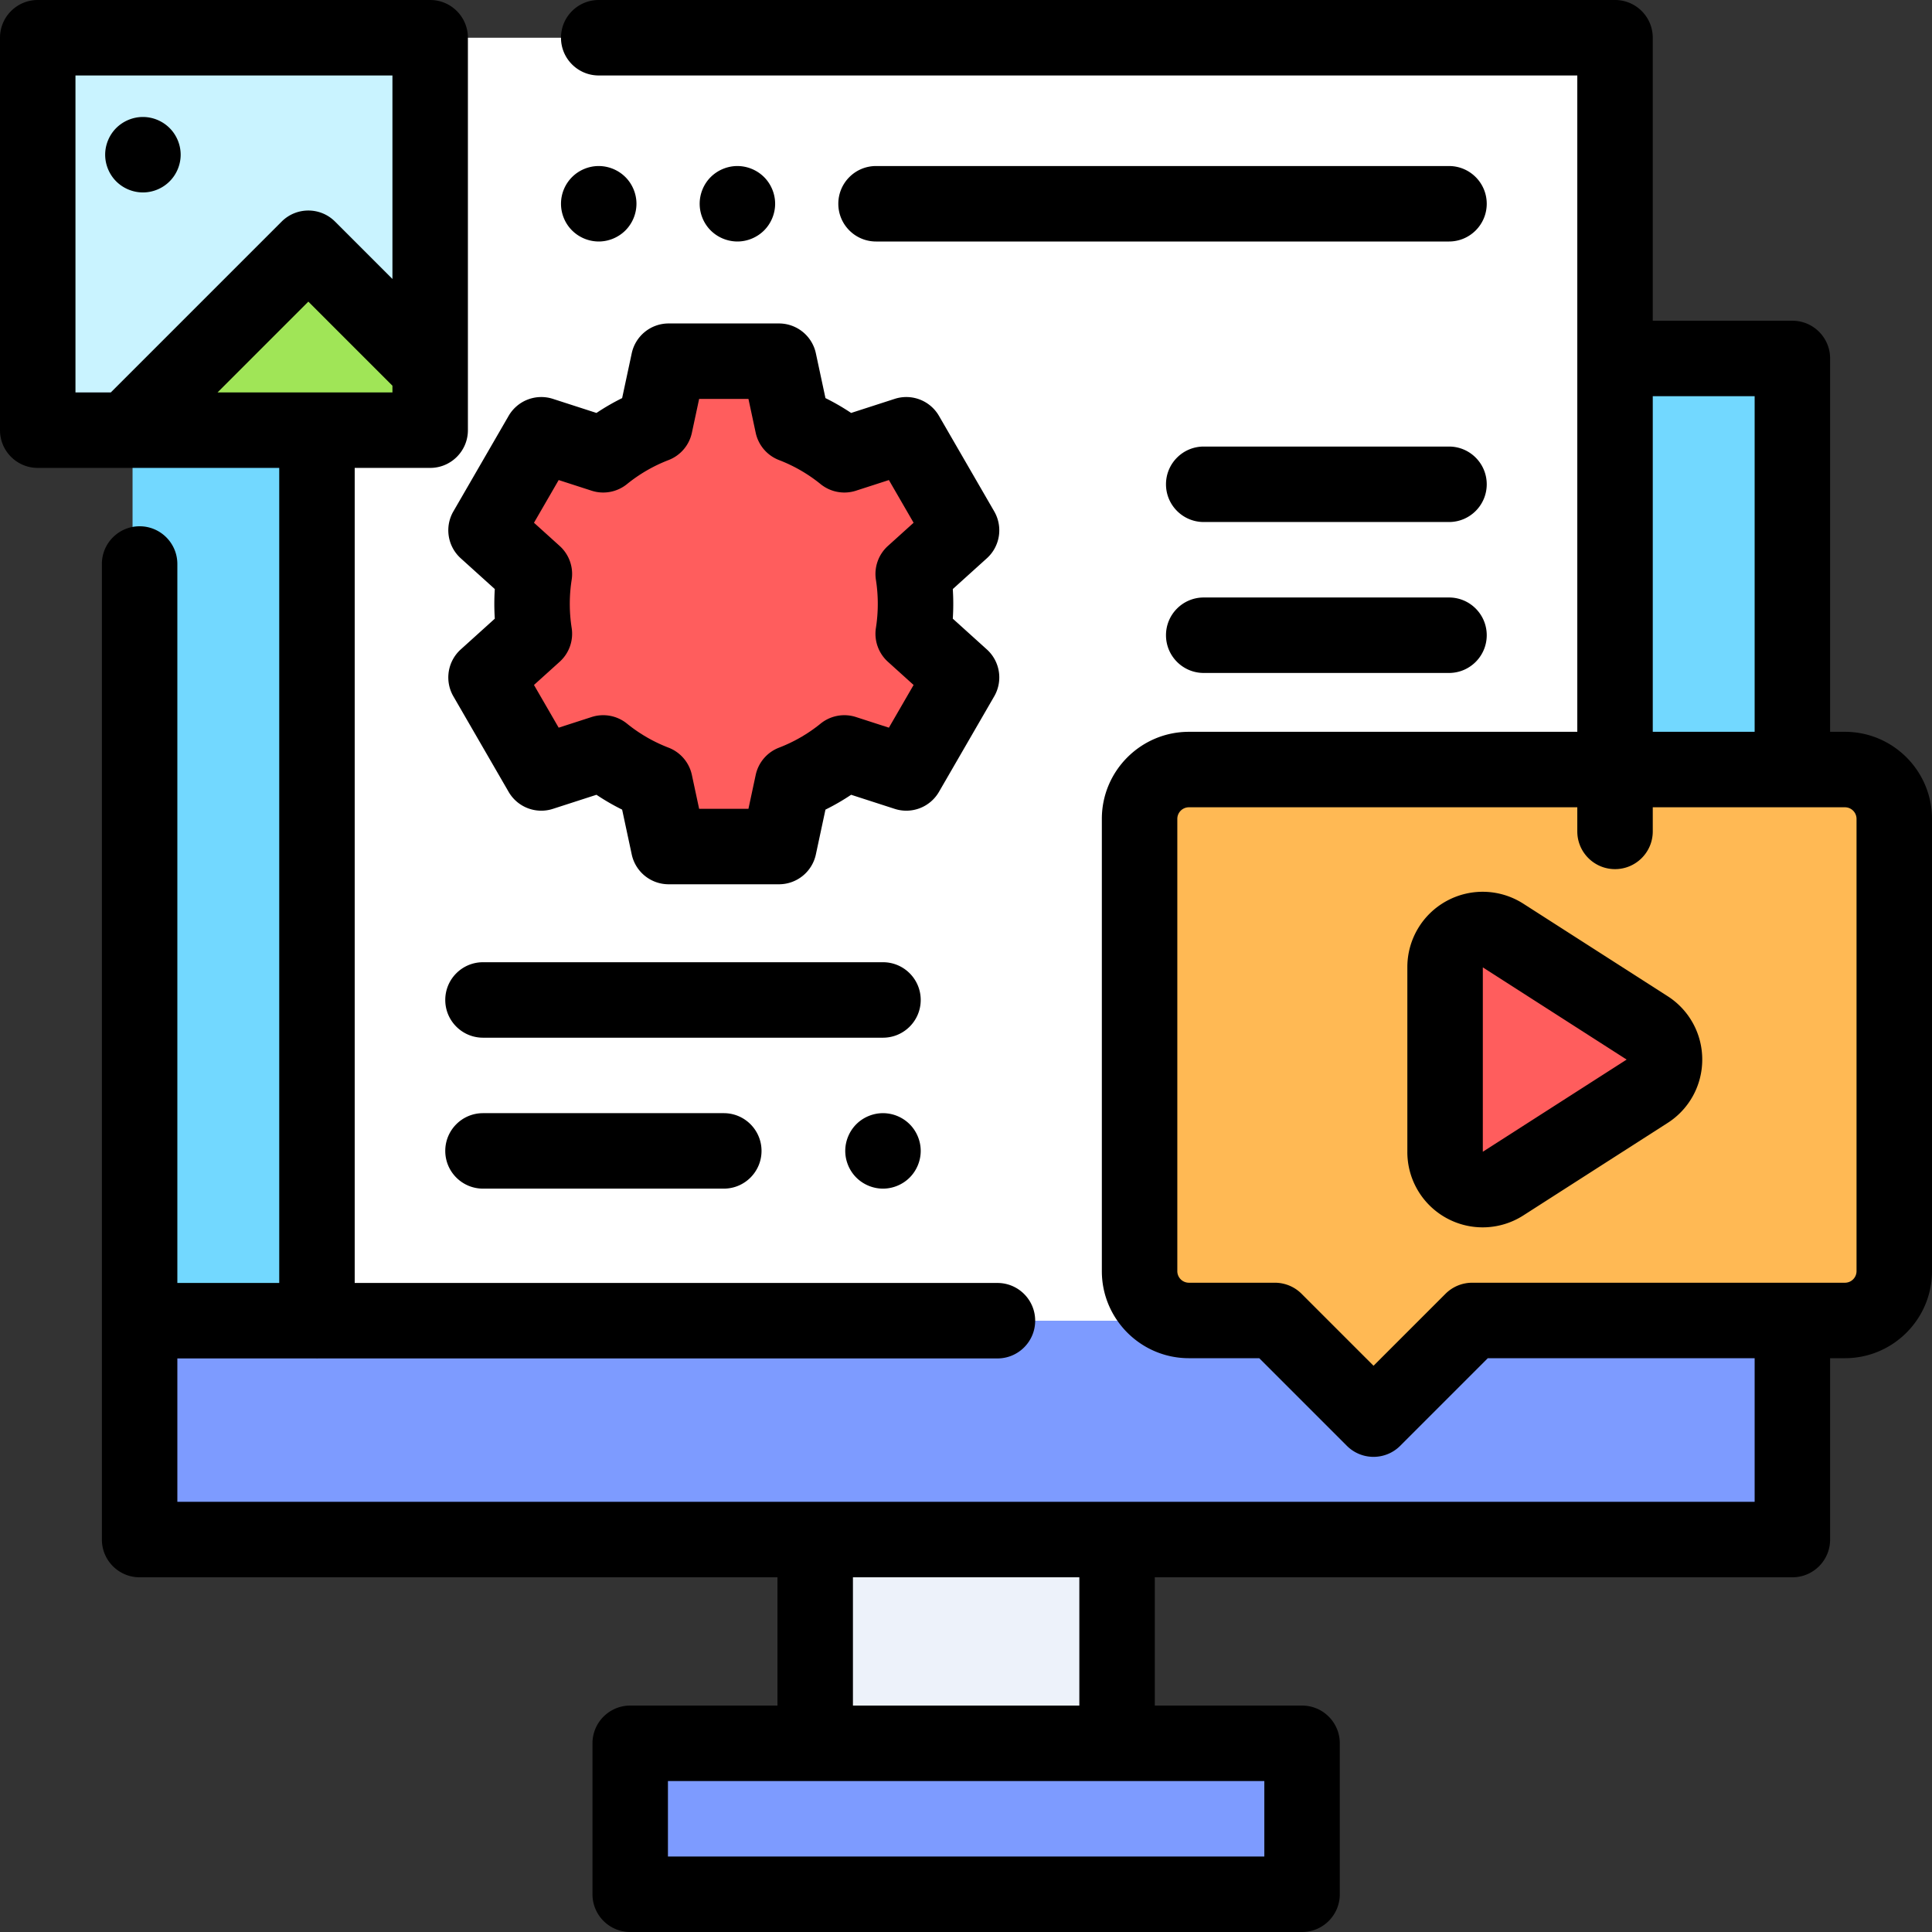 <svg version="1.1" id="Capa_1" xmlns="http://www.w3.org/2000/svg" x="0" y="0" viewBox="0 0 512 512" xml:space="preserve"><rect x="0" y="0" width="512" height="512" fill="#333333" stroke="none"/><path fill="#7d9bff" d="M167.01 462h178.05v40H167.01z"/><path fill="#edf2fa" d="M216.04 408h80v53.996h-80z"/><path fill="#7d9bff" d="M35.13 350.01H475V408H35.13z"/><path fill="#72d8ff" d="M35.13 95H475v255.01H35.13z"/><path fill="#fff" d="M84 10h344v340.01H84z"/><path fill="#c9f3ff" d="M10 10h104v104H10z"/><path fill="#a0e557" d="M35.132 112.375l46.584-46.584 32.472 32.472-.188 14.112z"/><path d="M302 217.009v119.856c0 7.219 5.852 13.072 13.072 13.072h22.784L364 376.081l26.144-26.144h98.784c7.219 0 13.072-5.852 13.072-13.072V217.009c0-7.219-5.852-13.072-13.072-13.072H315.072c-7.22.001-13.072 5.853-13.072 13.072z" fill="#ffb954"/><path d="M436.525 289.183l-38.225 24.5c-6.63 4.25-15.338-.511-15.338-8.387v-49.002c0-7.876 8.707-12.637 15.338-8.387l38.225 24.501c6.115 3.92 6.115 12.855 0 16.775zm-293.08-84.342l16.416-5.305a50.76 50.76 0 0 0 13.718 7.932l3.614 16.872h29.239l3.614-16.872a50.76 50.76 0 0 0 13.718-7.932l16.416 5.305 14.64-25.313-12.813-11.574a51.229 51.229 0 0 0 0-15.848l12.813-11.574-14.64-25.313-16.416 5.305a50.76 50.76 0 0 0-13.718-7.932l-3.614-16.872h-29.239l-3.614 16.872a50.76 50.76 0 0 0-13.718 7.932l-16.416-5.305-14.64 25.313 12.813 11.574a51.229 51.229 0 0 0 0 15.848l-12.813 11.574 14.64 25.313z" fill="#ff5d5d"/><path d="M384 118.341h-65c-5.522 0-10 4.478-10 10s4.478 10 10 10h65c5.522 0 10-4.478 10-10s-4.478-10-10-10zm0 40h-65c-5.522 0-10 4.478-10 10s4.478 10 10 10h65c5.522 0 10-4.478 10-10s-4.478-10-10-10zM128 295c-5.522 0-10 4.478-10 10s4.478 10 10 10h63.813c5.522 0 10-4.478 10-10s-4.478-10-10-10H128zm106 0c-2.63 0-5.21 1.069-7.07 2.93S224 302.37 224 305s1.069 5.21 2.93 7.069c1.86 1.86 4.44 2.931 7.07 2.931s5.21-1.07 7.069-2.931C242.93 310.21 244 307.63 244 305s-1.07-5.21-2.931-7.07A10.067 10.067 0 0 0 234 295zm0-40H128c-5.522 0-10 4.478-10 10s4.478 10 10 10h106c5.522 0 10-4.478 10-10s-4.478-10-10-10z"/><path d="M488.928 193.938H485v-98.94c0-5.522-4.478-10-10-10h-37V10c0-5.522-4.478-10-10-10H158.667c-5.522 0-10 4.478-10 10s4.478 10 10 10H418v173.938H315.072c-12.722 0-23.072 10.351-23.072 23.072v119.855c0 12.722 10.351 23.072 23.072 23.072h18.642l23.215 23.215c1.953 1.952 4.512 2.929 7.071 2.929s5.118-.977 7.071-2.929l23.215-23.215H465V398H47v-38.002h36.768c.078.002.154.012.232.012s.154-.01.232-.012h180.101c5.522 0 10-4.478 10-10s-4.478-10-10-10H94V124h20c5.522 0 10-4.478 10-10V10c0-5.522-4.478-10-10-10H10C4.478 0 0 4.478 0 10v104c0 5.522 4.478 10 10 10h64v215.998H47v-190.53c0-5.522-4.478-10-10-10s-10 4.478-10 10V408c0 5.522 4.478 10 10 10h169.036v33.996h-39.024c-5.522 0-10 4.478-10 10V502c0 5.522 4.478 10 10 10h178.049c5.522 0 10-4.478 10-10v-40.004c0-5.522-4.478-10-10-10h-39.024V418H475c5.522 0 10-4.478 10-10v-48.063h3.928c12.722 0 23.072-10.351 23.072-23.072V217.01c0-12.722-10.351-23.072-23.072-23.072zM57.649 104l24.066-24.066L104 102.218V104H57.649zM20 20h84v53.933L88.787 58.72c-3.906-3.904-10.236-3.904-14.143 0L29.364 104H20V20zm315.061 472H177.012v-20.004H335.06V492h.001zm-49.025-40.004h-60V418h60v33.996zM438 104.998h27v88.939h-27v-88.939zm54 231.867a3.075 3.075 0 0 1-3.072 3.072h-98.784a10.003 10.003 0 0 0-7.071 2.929L364 361.938l-19.072-19.072a10.003 10.003 0 0 0-7.071-2.929h-22.784a3.075 3.075 0 0 1-3.072-3.072V217.01a3.075 3.075 0 0 1 3.072-3.072H418v6.39c0 5.522 4.478 10 10 10s10-4.478 10-10v-6.39h50.928A3.075 3.075 0 0 1 492 217.01v119.855z"/><path d="M441.922 263.989l-38.226-24.501c-6.145-3.938-13.943-4.212-20.349-.709s-10.386 10.215-10.386 17.516v49.002a19.954 19.954 0 0 0 10.386 17.515 19.948 19.948 0 0 0 20.348-.709l38.226-24.501h.001a19.88 19.88 0 0 0 9.188-16.806 19.878 19.878 0 0 0-9.188-16.807zm-48.96 41.235l.003-48.858 38.113 24.432-38.116 24.426zm-270.86-157.271l9.025 8.152a61.267 61.267 0 0 0 0 7.85l-9.025 8.152a10 10 0 0 0-1.953 12.428l14.641 25.313a9.998 9.998 0 0 0 11.731 4.509l11.549-3.732a60.536 60.536 0 0 0 6.802 3.934l2.544 11.878a10 10 0 0 0 9.778 7.905h29.24a10 10 0 0 0 9.778-7.905l2.544-11.878a60.383 60.383 0 0 0 6.802-3.934l11.549 3.732a10 10 0 0 0 11.731-4.509l14.641-25.313a10 10 0 0 0-1.953-12.428l-9.025-8.152a61.267 61.267 0 0 0 0-7.85l9.025-8.152a10 10 0 0 0 1.953-12.428l-14.641-25.313a9.998 9.998 0 0 0-11.731-4.509l-11.549 3.732a60.617 60.617 0 0 0-6.802-3.933l-2.544-11.878a10 10 0 0 0-9.778-7.905h-29.24a10 10 0 0 0-9.778 7.905l-2.544 11.878a60.617 60.617 0 0 0-6.802 3.933l-11.549-3.732a10.003 10.003 0 0 0-11.731 4.509l-14.641 25.313a10 10 0 0 0 1.953 12.428zm29.395 18.45a41.265 41.265 0 0 1 0-12.746 10.002 10.002 0 0 0-3.176-8.972l-6.81-6.15 6.545-11.316 8.729 2.821a10.005 10.005 0 0 0 9.369-1.745 40.678 40.678 0 0 1 11.014-6.37 9.999 9.999 0 0 0 6.188-7.238l1.921-8.967h13.07l1.921 8.967a9.997 9.997 0 0 0 6.188 7.238 40.678 40.678 0 0 1 11.014 6.37 10.004 10.004 0 0 0 9.369 1.745l8.729-2.821 6.545 11.316-6.81 6.15a10.002 10.002 0 0 0-3.176 8.972 41.265 41.265 0 0 1 0 12.746 10.002 10.002 0 0 0 3.176 8.972l6.81 6.15-6.546 11.316-8.729-2.821a10.001 10.001 0 0 0-9.369 1.745 40.678 40.678 0 0 1-11.014 6.37 9.999 9.999 0 0 0-6.188 7.238l-1.921 8.967h-13.07l-1.921-8.967a9.997 9.997 0 0 0-6.188-7.238 40.678 40.678 0 0 1-11.014-6.37 10 10 0 0 0-9.369-1.745l-8.729 2.821-6.546-11.316 6.81-6.15a9.996 9.996 0 0 0 3.178-8.972zM202.49 61.069c1.859-1.859 2.93-4.439 2.93-7.069s-1.07-5.21-2.93-7.07a10.093 10.093 0 0 0-7.07-2.93c-2.641 0-5.21 1.069-7.08 2.93-1.86 1.86-2.92 4.44-2.92 7.07s1.06 5.21 2.92 7.069A10.098 10.098 0 0 0 195.42 64c2.63 0 5.2-1.07 7.07-2.931zm-36.75 0A10.076 10.076 0 0 0 168.67 54c0-2.641-1.07-5.21-2.93-7.07a10.093 10.093 0 0 0-7.07-2.93c-2.641 0-5.21 1.069-7.07 2.93a10.016 10.016 0 0 0-2.93 7.07c0 2.63 1.06 5.21 2.93 7.069A10.059 10.059 0 0 0 158.67 64c2.63 0 5.2-1.07 7.07-2.931zM384 44H232.163c-5.522 0-10 4.478-10 10s4.478 10 10 10H384c5.522 0 10-4.478 10-10s-4.478-10-10-10zM37.87 51c2.64 0 5.22-1.07 7.069-2.931 1.87-1.859 2.94-4.439 2.94-7.069s-1.07-5.21-2.94-7.07A10.05 10.05 0 0 0 37.87 31c-2.63 0-5.2 1.069-7.07 2.93-1.86 1.86-2.93 4.44-2.93 7.07s1.069 5.21 2.93 7.069A10.09 10.09 0 0 0 37.87 51z"/></svg>